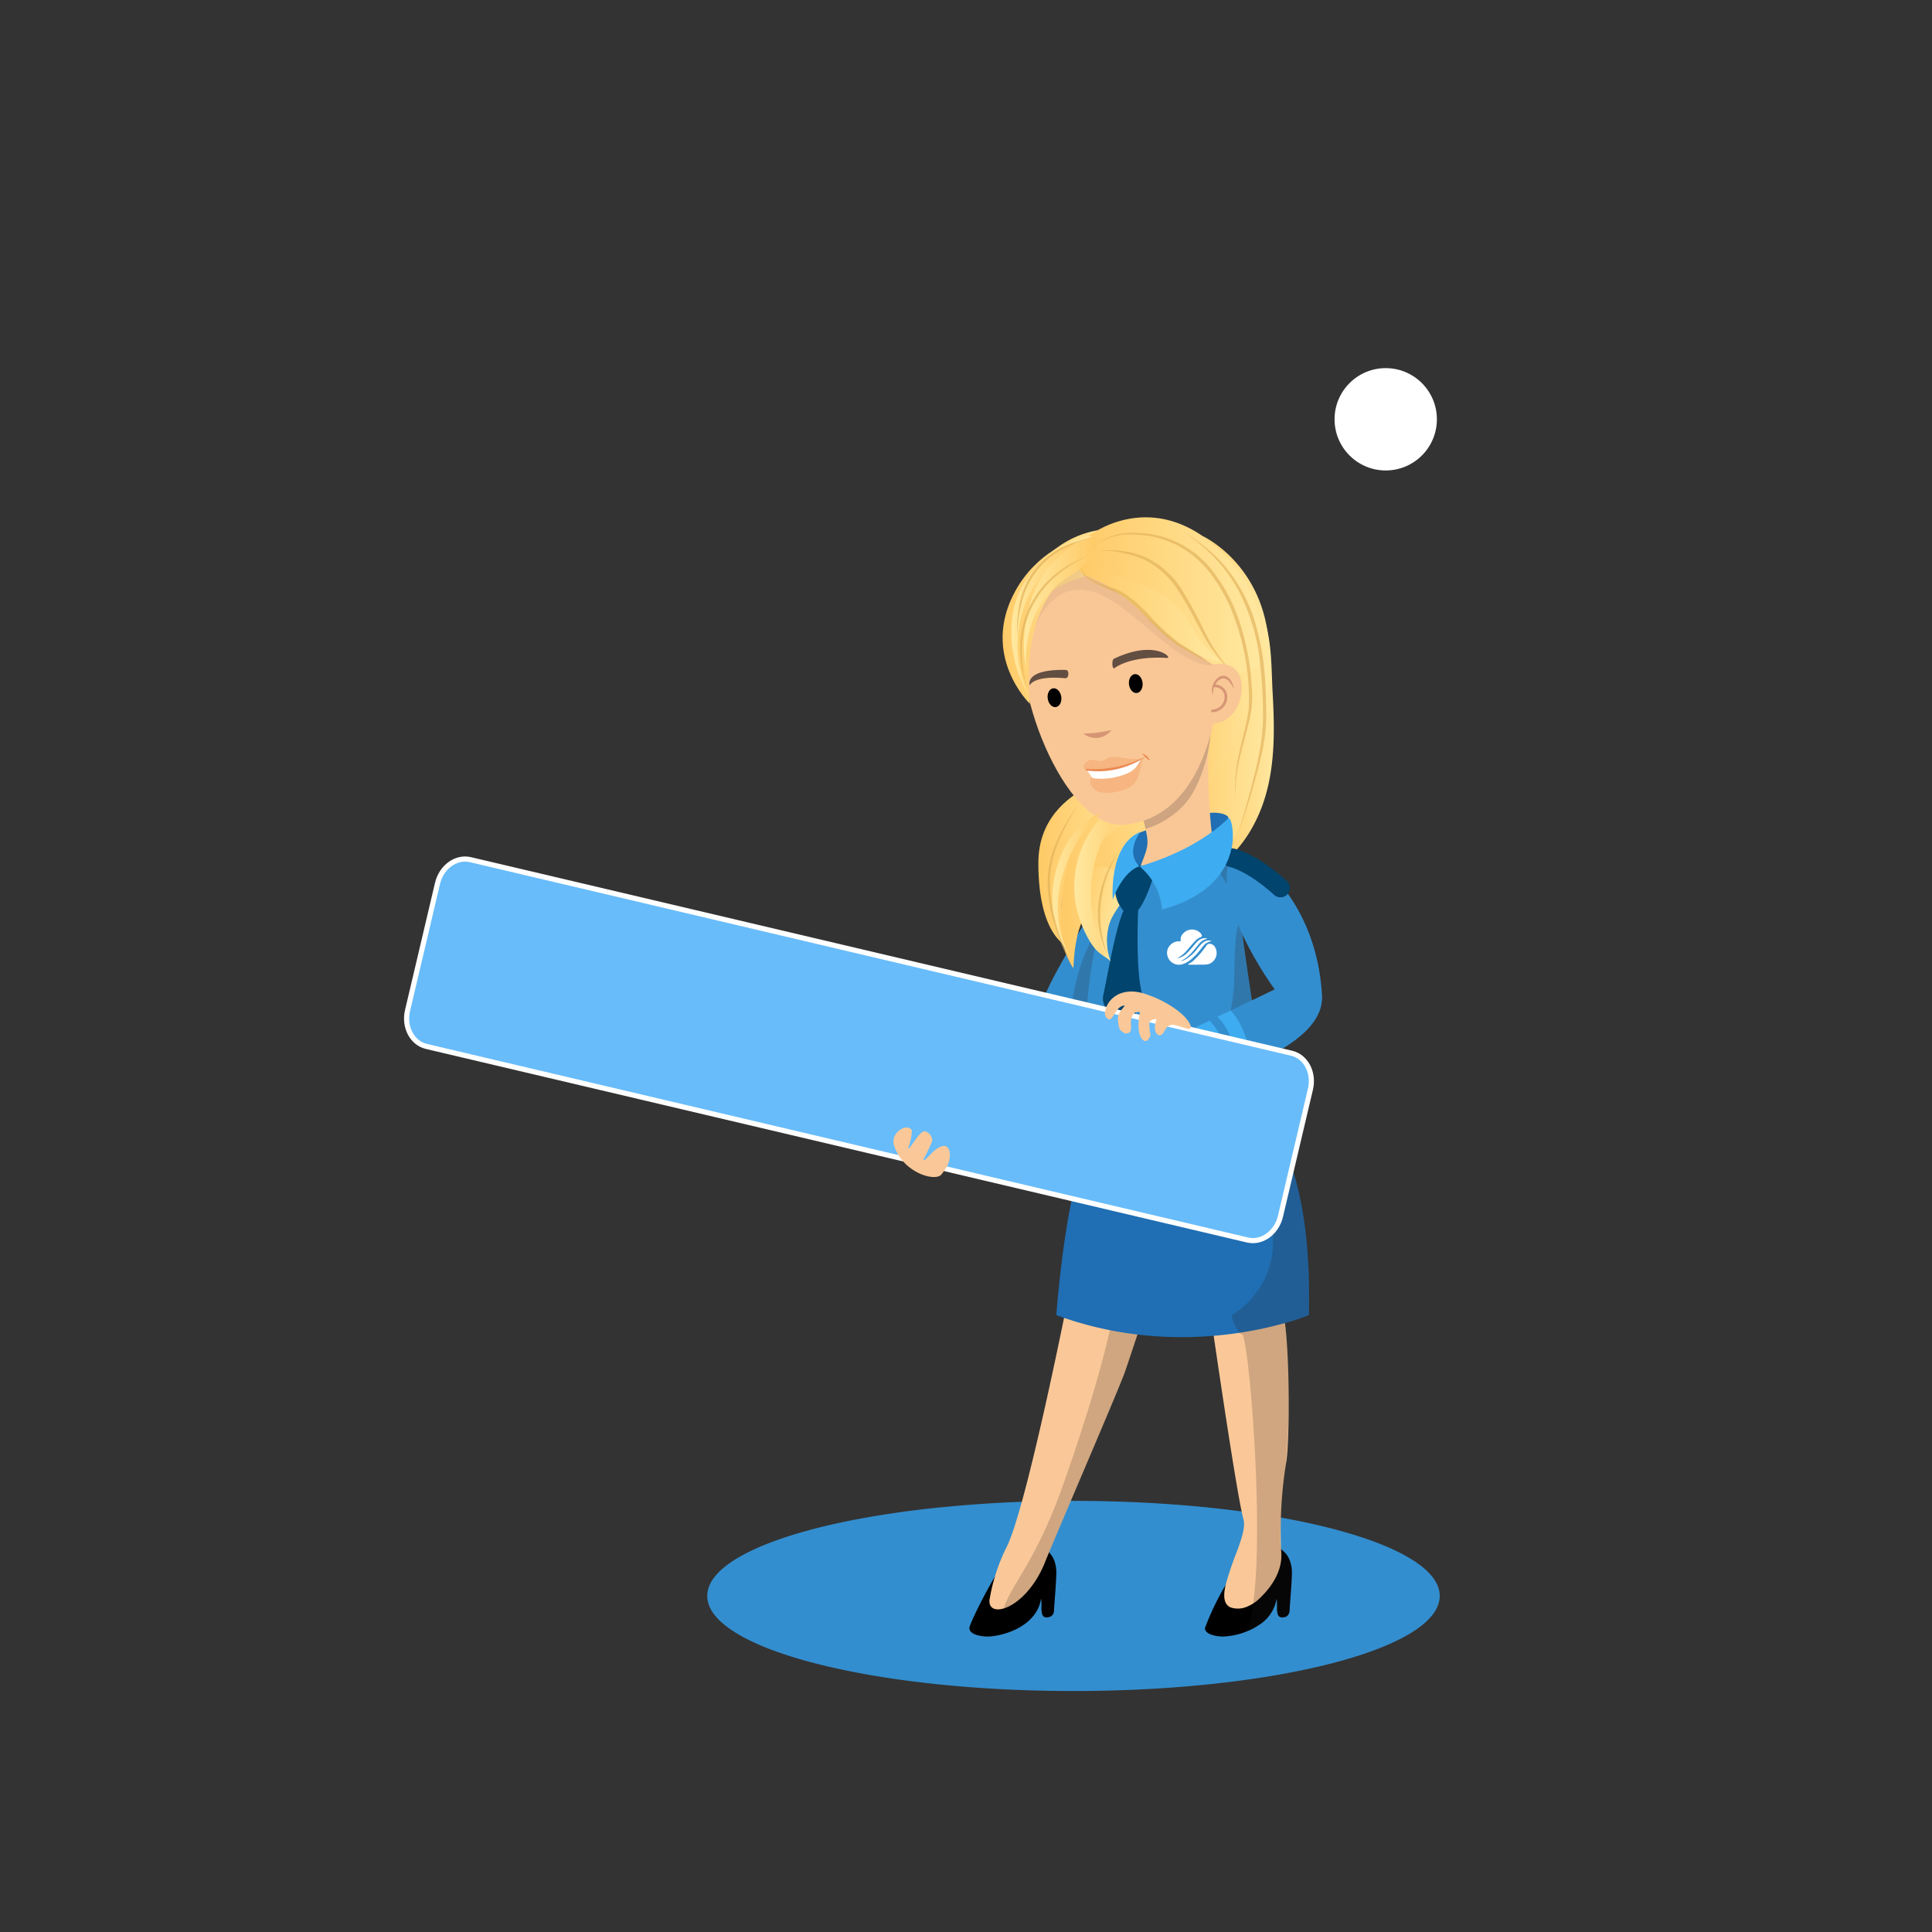<?xml version="1.0" encoding="utf-8"?>
<svg xmlns="http://www.w3.org/2000/svg" xmlns:xlink="http://www.w3.org/1999/xlink" id="Layer_1" data-name="Layer 1" viewBox="0 0 300 300">
  <rect x="0" y="0" width="300" height="300" fill="#333333" stroke="none"/>
  <defs>
    <style>.cls-1{fill:#fff;}.cls-2{fill:#338ecf;}.cls-3,.cls-6{fill:#231f20;}.cls-3,.cls-5{opacity:0.2;}.cls-4{fill:#fac898;}.cls-7{fill:#206eb3;}.cls-8{fill:url(#linear-gradient);}.cls-9{fill:#f7941d;}.cls-10{fill:#01446d;}.cls-11,.cls-12,.cls-33{fill:none;stroke-linecap:round;stroke-linejoin:round;}.cls-11{stroke:#ecaa7e;stroke-width:0.366px;}.cls-12{stroke:#01446d;stroke-width:2.931px;}.cls-13{fill:#d1ad57;}.cls-14{fill:url(#linear-gradient-2);}.cls-15{fill:url(#linear-gradient-3);}.cls-16{fill:url(#linear-gradient-4);}.cls-17{fill:url(#linear-gradient-5);}.cls-18{fill:url(#linear-gradient-6);}.cls-19{fill:url(#linear-gradient-7);}.cls-20{fill:url(#linear-gradient-8);}.cls-21{fill:url(#linear-gradient-9);}.cls-22{opacity:0.7;}.cls-23{fill:url(#linear-gradient-10);}.cls-24{fill:#f9c796;}.cls-25,.cls-26{fill:#cea580;}.cls-26,.cls-27{opacity:0.3;}.cls-27,.cls-28{fill:#ec8952;}.cls-29{fill:#d69675;}.cls-30{fill:url(#linear-gradient-11);}.cls-31{fill:url(#linear-gradient-12);}.cls-32{fill:url(#linear-gradient-13);}.cls-33{stroke:#d69675;stroke-width:0.421px;}.cls-34{fill:#634e42;}.cls-35{fill:url(#linear-gradient-14);}.cls-36{fill:url(#linear-gradient-15);}.cls-37{fill:url(#linear-gradient-16);}.cls-38{fill:url(#linear-gradient-17);}.cls-39{fill:url(#linear-gradient-18);}.cls-40{fill:url(#linear-gradient-19);}.cls-41{fill:url(#linear-gradient-20);}.cls-42{fill:url(#linear-gradient-21);}.cls-43{fill:url(#linear-gradient-22);}.cls-44{fill:url(#linear-gradient-23);}.cls-45{fill:#3eacf0;}.cls-46{fill:#68bcfa;stroke:#fff;stroke-miterlimit:10;stroke-width:0.798px;}</style>
    <linearGradient id="linear-gradient" x1="188.141" y1="115.978" x2="197.796" y2="115.978" gradientUnits="userSpaceOnUse">
      <stop offset="0" stop-color="#ffca67"/>
      <stop offset="1" stop-color="#ffe8a0"/>
    </linearGradient>
    <linearGradient id="linear-gradient-2" x1="161.235" y1="133.216" x2="177.721" y2="133.216" xlink:href="#linear-gradient"/>
    <linearGradient id="linear-gradient-3" x1="164.721" y1="135.77" x2="183.69" y2="135.77" xlink:href="#linear-gradient"/>
    <linearGradient id="linear-gradient-4" x1="182.538" y1="115.198" x2="196.056" y2="115.198" xlink:href="#linear-gradient"/>
    <linearGradient id="linear-gradient-5" x1="182.333" y1="109.123" x2="197.149" y2="109.123" xlink:href="#linear-gradient"/>
    <linearGradient id="linear-gradient-6" x1="158.049" y1="96.262" x2="172.839" y2="96.262" xlink:href="#linear-gradient"/>
    <linearGradient id="linear-gradient-7" x1="167.778" y1="132.705" x2="186.773" y2="132.705" xlink:href="#linear-gradient"/>
    <linearGradient id="linear-gradient-8" x1="-157.051" y1="275.783" x2="-149.868" y2="275.783" gradientTransform="translate(378.237 -95.906) rotate(12.076)" xlink:href="#linear-gradient"/>
    <linearGradient id="linear-gradient-9" x1="166.814" y1="136.171" x2="176.436" y2="136.171" gradientUnits="userSpaceOnUse">
      <stop offset="0" stop-color="#ffe8a0"/>
      <stop offset="1" stop-color="#ffca67"/>
    </linearGradient>
    <linearGradient id="linear-gradient-10" x1="170.466" y1="140.613" x2="173.641" y2="140.613" gradientUnits="userSpaceOnUse">
      <stop offset="0" stop-color="#e3b259"/>
      <stop offset="1" stop-color="#e3b45f"/>
    </linearGradient>
    <linearGradient id="linear-gradient-11" x1="167.25" y1="92.355" x2="195.854" y2="92.355" xlink:href="#linear-gradient"/>
    <linearGradient id="linear-gradient-12" x1="155.683" y1="96.268" x2="169.898" y2="96.268" xlink:href="#linear-gradient"/>
    <linearGradient id="linear-gradient-13" x1="170.468" y1="94.826" x2="191.409" y2="94.826" xlink:href="#linear-gradient-10"/>
    <linearGradient id="linear-gradient-14" x1="167.623" y1="94.03" x2="189.535" y2="94.03" xlink:href="#linear-gradient"/>
    <linearGradient id="linear-gradient-15" x1="158.984" y1="93.777" x2="170.189" y2="93.777" xlink:href="#linear-gradient-9"/>
    <linearGradient id="linear-gradient-16" x1="157.034" y1="96.176" x2="167.291" y2="96.176" xlink:href="#linear-gradient-9"/>
    <linearGradient id="linear-gradient-17" x1="163.407" y1="137.169" x2="171.217" y2="137.169" xlink:href="#linear-gradient-9"/>
    <linearGradient id="linear-gradient-18" x1="158.351" y1="96.593" x2="169.188" y2="96.593" xlink:href="#linear-gradient-10"/>
    <linearGradient id="linear-gradient-19" x1="157.761" y1="91.141" x2="169.429" y2="91.141" xlink:href="#linear-gradient-10"/>
    <linearGradient id="linear-gradient-20" x1="162.658" y1="137.674" x2="167.559" y2="137.674" xlink:href="#linear-gradient-10"/>
    <linearGradient id="linear-gradient-21" x1="169.429" y1="103.501" x2="194.489" y2="103.501" xlink:href="#linear-gradient-10"/>
    <linearGradient id="linear-gradient-22" x1="183.583" y1="105.64" x2="196.654" y2="105.64" xlink:href="#linear-gradient-10"/>
    <linearGradient id="linear-gradient-23" x1="167.674" y1="95.673" x2="188.793" y2="95.673" xlink:href="#linear-gradient-10"/>
  </defs>
  <circle class="cls-1" cx="215.174" cy="65.108" r="7.945"/>
  <path class="cls-2" d="M223.561,247.818c0,8.153-25.462,14.762-56.869,14.762-19.872,0-37.366-2.645-47.532-6.653-5.901-2.329-9.337-5.115-9.337-8.109,0-5.023,9.671-9.463,24.448-12.127.529-.097,1.068-.189,1.611-.281,2.237-.374,4.586-.713,7.027-1.005.102-.01.199-.024.301-.034.602-.073,1.203-.141,1.815-.204a204.167,204.167,0,0,1,21.667-1.111c5.814,0,11.423.228,16.708.65.286.019.568.044.849.068,2.485.209,4.896.461,7.221.752.539.068,1.077.141,1.606.214C211.196,237.205,223.561,242.136,223.561,247.818Z"/>
  <path class="cls-2" d="M172.747,136.239s-8.148,12.965-10.237,17.728c-2.089,4.764,7.305,3.708,7.305,3.708l4.139-20.425Z"/>
  <path class="cls-3" d="M175.495,138.712c-.367.367-8.062,5.222-9.252,18.963-.337,3.889.156-1.17,5.13,3.389.092,0,.361-.183.366-.275C172.192,153.186,172.656,145.766,175.495,138.712Z"/>
  <path d="M187.104,252.804c0,1.015,1.792,1.315,2.789,1.315a10.771,10.771,0,0,0,4.005-.923,9.606,9.606,0,0,0,1.502-.81,5.981,5.981,0,0,0,2.825-4.141,3.858,3.858,0,0,1,.073.868c0,.158-.004.311-.004.465,0,.762.051,1.565.748,1.565,1.235,0,1.217-.927,1.217-1.455,0-.044.344-4.174.344-5.515a4.986,4.986,0,0,0-.421-2.081,3.625,3.625,0,0,0-1.257-1.513,3.969,3.969,0,0,0-2.287-.671,3.467,3.467,0,0,0-1.319.308c-.169.073-.322.15-.458.224a5.492,5.492,0,0,0-.539.337c-.022,0-.04-.004-.062-.004a1.041,1.041,0,0,0-.601.348c-.077.073-.158.154-.242.249a30.053,30.053,0,0,0-3.107,4.756A41.418,41.418,0,0,0,187.104,252.804Z"/>
  <path d="M161.648,248.213a4.448,4.448,0,0,1,.071.9c0,.156-.003.312-.003.467,0,.761.051,1.563.747,1.563,1.234,0,1.216-.926,1.216-1.455,0-.043.345-4.175.345-5.515,0-2.619-1.645-4.267-3.965-4.267a4.584,4.584,0,0,0-2.316.868l-.061-.001c-1.495,0-7.158,11.183-7.158,12.028,0,1.017,1.794,1.316,2.788,1.316,2.3,0,7.687-1.503,8.335-5.876Z"/>
  <path class="cls-4" d="M193.095,235.97c.308,1.088-.293,2.957-1.033,4.973a48.116,48.116,0,0,0-1.752,5.185c-.374,1.638-.319,2.95.74,3.459a3.589,3.589,0,0,0,2.81-.205,5.326,5.326,0,0,0,.733-.396,6.064,6.064,0,0,0,.916-.711c2.298-2.162,3.349-4.371,3.455-6.394a6.92,6.92,0,0,0-.007-.781c-.011-.169-.022-.341-.033-.52a67.919,67.919,0,0,1,.766-13.349c.506-2.264.674-15.449-.169-21.788a10.84,10.84,0,0,0-.685-2.942c-.641-1.283-2.532-1.268-4.562-.799a25.186,25.186,0,0,0-3.584,1.169c-1.561.627-2.712,1.22-2.712,1.22s.183,1.279.484,3.331C189.563,214.956,192.23,232.896,193.095,235.97Z"/>
  <path class="cls-4" d="M155.855,249.758c1.942-.583,4.72-2.939,6.431-7.226,1.557-3.906,11.513-26.962,12.396-29.527.887-2.565,2.928-8.794,2.928-8.794-.348-1.154-1.971-1.785-3.906-2.122a38.353,38.353,0,0,0-7.911-.26s-6.347,32-9.436,38.292a28.856,28.856,0,0,0-2.712,8.336C153.553,249.714,154.502,250.165,155.855,249.758Z"/>
  <g class="cls-5">
    <path class="cls-6" d="M155.855,249.758c1.942-.583,4.72-2.939,6.431-7.226,1.557-3.906,11.513-26.962,12.396-29.527.887-2.565,2.928-8.794,2.928-8.794-.348-1.154-1.971-1.785-3.906-2.122-1.151.843-.513,5.324-8.435,27.955C160.871,242.613,157.053,245.885,155.855,249.758Z"/>
  </g>
  <path class="cls-7" d="M164.026,204.212c.399.147.799.29,1.198.425a54.809,54.809,0,0,0,7.12,1.913c1.451.289,2.88.509,4.273.674a58.468,58.468,0,0,0,11.847.198c.564-.048,1.114-.099,1.649-.161q1.22-.137,2.349-.308a57.453,57.453,0,0,0,7.061-1.51,34.999,34.999,0,0,0,3.712-1.231c.612-21.986-5.497-28.582-5.497-28.582q-2.567-.093-4.848-.136c-.07,0-.139-.004-.209-.004-.363-.007-.718-.011-1.07-.018-5.562-.07-9.835.088-13.078.337-.37.026-.729.055-1.07.084-1.814.161-3.268.352-4.419.539-.432.07-.821.143-1.169.212-.41.077-.766.158-1.074.227a9.563,9.563,0,0,0-1.631.498C165.4,184.608,164.026,204.212,164.026,204.212Z"/>
  <path class="cls-8" d="M197.614,107.591c.281,5.036.391,10.148-.852,15.055s-3.987,9.649-8.419,12.508a16.066,16.066,0,0,1,.369-6.539c1.194-5.563,3.154-10.951,4.75-16.425a73.561,73.561,0,0,0,1.956-8.18c.235-1.376.415-2.76.52-4.15.059-.785-.25-2.587.566-3.059C197.512,100.156,197.421,104.121,197.614,107.591Z"/>
  <path class="cls-2" d="M197.388,173.799c-1.606.525-3.131.974-4.57,1.363-.098.03-.184.051-.269.073-.316.085-.628.167-.935.239a48.99,48.99,0,0,1-13.121,1.683c-.367-.009-.722-.026-1.064-.047a22.448,22.448,0,0,1-4.382-.675c-.427-.111-.811-.231-1.157-.35-.397-.137-.752-.273-1.051-.41a6.696,6.696,0,0,1-1.559-.897q-.122-1.031-.218-2.037c-.038-.419-.081-.833-.115-1.243-.077-.88-.137-1.738-.192-2.588l-.026-.461c-.021-.393-.043-.782-.06-1.166-.149-3.174-.137-6.108-.009-8.812a73.177,73.177,0,0,1,1.448-11.652,52.867,52.867,0,0,1,2.294-7.953c.299-.782.589-1.474.867-2.084.158-.363.295-.658.431-.935l.026-.051c.256-.53.491-.965.688-1.32a11.662,11.662,0,0,1,.671-1.102s.35-.068.952-.175l.056-.009c1.491-.261,4.254-.718,7.077-1.025.931-.098,1.867-.184,2.763-.239.585-.038,1.153-.064,1.691-.068.098-.004.196-.004.29-.004h.128a16.183,16.183,0,0,1,1.713.077,5.857,5.857,0,0,1,1.362.269,2.09,2.09,0,0,1,.5.235.877.877,0,0,1,.376.431.823.823,0,0,1,.004.508,27.339,27.339,0,0,0,.269,6.317c.009.111.021.222.034.333.137,1.251.303,2.631.491,4.088.034.235.06.47.094.709.004.034.013.073.017.107.427,3.259.953,6.868,1.495,10.4.295,1.935.589,3.848.88,5.668.038.231.073.44.102.649q.192,1.23.384,2.392l.103.615c.047.299.094.585.141.867.056.363.115.722.171,1.068.325,1.999.572,3.46.722,4.357.017.107.034.209.051.312l.021.12c.013.06.021.12.03.175C197.243,172.97,197.388,173.799,197.388,173.799Z"/>
  <path d="M169.061,172.739l.11,4.632a9.024,9.024,0,0,0,1.601.52,30.037,30.037,0,0,0,7.684.454,116.729,116.729,0,0,0,14.72-1.814c2.756-.498,4.562-.901,4.562-.901l-.733-4.082-.051-.293c-1.462.414-2.931.759-4.39,1.041q-.94.187-1.869.333a70.326,70.326,0,0,1-12.092.846,73.987,73.987,0,0,1-7.655-.48C169.742,172.856,169.061,172.739,169.061,172.739Z"/>
  <path class="cls-9" d="M177.76,172.55l-5.955-.178a.869.869,0,0,0-.894.843l-.147,4.927a.869.869,0,0,0,.843.894l5.955.178a.869.869,0,0,0,.894-.842l.147-4.927A.869.869,0,0,0,177.76,172.55Zm-.348,5.108a.629.629,0,0,1-.647.61l-4.309-.129a.629.629,0,0,1-.61-.647l.106-3.565a.629.629,0,0,1,.647-.61l4.309.129a.628.628,0,0,1,.61.647Z"/>
  <g class="cls-5">
    <path class="cls-6" d="M189.332,166.835c3.851-1.565,5.621-2.173,6.435-2.803-.128-.769-.256-1.568-.385-2.389-.322-2.012-.656-4.152-.986-6.317-.539-3.532-1.066-7.142-1.495-10.396-.004-.04-.011-.077-.015-.114-.033-.238-.062-.473-.095-.707-.876-2.514-1.098,3.957-1.148,7.847a25.069,25.069,0,0,1-.385,4.076Z"/>
  </g>
  <path class="cls-10" d="M176.735,141.23s-.431,9.115.551,12.854a2.471,2.471,0,0,1-.181,1.759l-2.868,5.598a.466.466,0,0,1-.847-.037l-1.952-5.432a2.435,2.435,0,0,1-.118-1.465c.605-2.632,2.13-12.103,3.632-13.964C176.724,138.345,176.735,141.23,176.735,141.23Z"/>
  <g class="cls-5">
    <path class="cls-6" d="M205.277,154.45a7.231,7.231,0,0,1-1.32,4.318,22.884,22.884,0,0,1-8.09,5.881c.047.299.094.585.141.867.056.363.115.722.171,1.068.325,1.999.572,3.46.722,4.357.03.162.051.303.073.431.013.06.021.12.03.175.051.282.077.427.077.427,1.388,7.637,6.787,9.563,6.155,32.235a34.276,34.276,0,0,1-3.712,1.234c2.123,15.966-1.905,34.003-.367,35.306,1.973,1.409,1.324,6.027,1.324,5.98-.282,2.759.073,4.959-1.67,4.378-.773-.235-.384-1.943-.585-2.896,0,1.747-1.7,3.524-3.229,4.425-1.619,1.029-1.029.893-.406-3.648,1.755-12.592-.747-41.803-1.743-41.803-.572,0-1.568-2.127-1.568-2.939a14.297,14.297,0,0,0,2.994-2.546c7.129-7.949,1.175-18.144-1.081-25.175-.158-.504-.282-.957-.376-1.367-.636-2.763.026-3.631-.269-6.266-.359-3.306-3.951-.871-5.224-1.187a.542.542,0,0,1-.436-.53,6.464,6.464,0,0,0-.342-1.209c-.265-1.008.273-1.811,7.065-4.301.598-.218,1.153-.44,1.666-.675,11.473-5.138,2.892-13.553-3.011-21.305-.602-.786-1.175-1.563-1.691-2.328-.393-.577-.756-1.149-1.081-1.713a16.129,16.129,0,0,1-.952-1.931c-.252-.632-.615-1.281-.918-1.862-.466-.884-.799-1.615-.44-1.884.564-.423.987-.747,1.316-1.004.064-.051.124-.098.184-.141,1.495-1.179.495-.547,2.072-1.794.171.06.329.384.474.837a9.127,9.127,0,0,1-.111,4.327c-.099-.084-.179-.484-.043-.395.15-.205.537-.019,1.042.053.051.026.098.043.145.064a.643.643,0,0,1,.077.038,18.352,18.352,0,0,1,7.022,5.924.923.923,0,0,1,.06.077,31.493,31.493,0,0,1,4.775,9.461A21.645,21.645,0,0,1,205.277,154.45Z"/>
  </g>
  <path class="cls-4" d="M182.971,161.051a37.036,37.036,0,0,1-6.149,0c-.88,0-4.818.204-4.756.565.265,1.536,2.273,1.536,4.382,1.536A13.002,13.002,0,0,0,182.971,161.051Z"/>
  <path class="cls-4" d="M184.881,160.606c-13.965,2.494-20.297,7.883-4.411,7.883,2.581,0,6.572-.28,6.572-2.858A8.327,8.327,0,0,0,184.881,160.606Z"/>
  <path class="cls-11" d="M181.277,166.468a19.296,19.296,0,0,0-5.519,1.42"/>
  <path class="cls-2" d="M205.29,154.698c.258,6.831-11.805,11.268-18.375,13.117-1.049-9.641-7.436-5.33.927-9.341.057,0,2.483-1.193,10.089-4.844-3.802-5.3-10.507-17.079-5.877-21.709C198.258,134.744,204.701,142.947,205.29,154.698Z"/>
  <path class="cls-12" d="M191.285,133.201s2.952.53,7.547,4.673"/>
  <path class="cls-12" d="M177.252,132.567s-2.81,1.047-6.594,5.942"/>
  <path class="cls-11" d="M180.047,164.209c-3.528.252-7.385,2.326-7.909,2.993"/>
  <path class="cls-13" d="M196.026,124.069c-.043.163-.083.329-.128.49C195.942,124.398,195.982,124.232,196.026,124.069Z"/>
  <path class="cls-13" d="M193.157,126.437c.059-.004.187-.015.374-.04Z"/>
  <path class="cls-14" d="M177.702,119.563s-16.467,1.402-16.467,14.449c0,11.136,4.348,12.857,4.348,12.857s-3.644-10.258,4.629-15.389S177.702,119.563,177.702,119.563Z"/>
  <path class="cls-15" d="M182.319,121.189s-13.866,3.62-15.921,10.628-2.509,14.608.286,18.535c0,0,.119-8.421,3.281-9.277S188.269,130.153,182.319,121.189Z"/>
  <path class="cls-16" d="M193.728,97.072s3.14,5.251,2.126,10.576-2.744,22.125-9.172,25.253-3.461-12.173-3.461-12.173l6.674-17.014Z"/>
  <path class="cls-17" d="M186.763,83.248s9.561,4.338,10.302,17.147-3.584,27.771-6.304,30.892-8.429,3.711-8.429,3.711l1.013-7.678S207.114,103.231,186.763,83.248Z"/>
  <path class="cls-18" d="M170.416,82.346a14.887,14.887,0,0,0-12.286,14.203c-.865,12.599,5.438,13.629,5.438,13.629l9.27-16.208Z"/>
  <path class="cls-19" d="M181.639,125.262s-12.897,2.805-13.813,11.505,11.509-2.128,11.509-2.128l7.438-4.454Z"/>
  <path class="cls-20" d="M168.185,135.922c-.968,1.97-.707,5.519.19,7.45.487,1.048.917,2.175,1.466,3.19a7.322,7.322,0,0,0,1.185,1.613c.286.295,1.337.846,1.459,1.162a9.279,9.279,0,0,1-.368-5.348c.415-1.85,1.586-2.972,2.409-4.588.913-1.794-.132-3.695-1.998-4.478-1.249-.524-3.596-.392-4.301.916Q168.206,135.881,168.185,135.922Z"/>
  <path class="cls-21" d="M166.93,135.786a15.106,15.106,0,0,1,2.834-7.311,12.199,12.199,0,0,1,6.672-4.5,16.341,16.341,0,0,0-5.776,7.77,20.714,20.714,0,0,0,1.081,16.621c-1.842-.038-3.525-4.047-4.011-5.384A15.637,15.637,0,0,1,166.93,135.786Z"/>
  <g class="cls-22">
    <path class="cls-23" d="M172.18,148.726a14.586,14.586,0,0,1-1.429-4.009,15.014,15.014,0,0,1-.205-4.273,16.662,16.662,0,0,1,.984-4.162,18.667,18.667,0,0,1,1.953-3.783,25.346,25.346,0,0,0-1.684,3.878,17.804,17.804,0,0,0-.884,4.102A17,17,0,0,0,172.18,148.726Z"/>
  </g>
  <path class="cls-7" d="M190.489,126.643c-2.219-1.293-6.422.488-11.062,1.843-2.238.654-3.49.894-3.596,2.664-.336,5.612,1.236,3.508,5.769,2.228,4.858-1.371,4.266-1.787,4.266-1.787S192.083,127.572,190.489,126.643Z"/>
  <path class="cls-24" d="M188.346,130.798c-1.855,4.356-6.496,6.664-6.866,4.454-.135-.807-4.719.152-4.431-.614,1.008-2.679,1.358-3.236.983-5.209a21.299,21.299,0,0,0-1.727-5.197c-.176-7.185,11.836-11.171,11.836-11.171a28.885,28.885,0,0,0-.519,6.514A84.09,84.09,0,0,0,188.346,130.798Z"/>
  <path class="cls-25" d="M188.141,113.061c-.323,1.18-.141-.485-.181.78-.099,3.213-1.739,8.524-3.957,10.975a13.462,13.462,0,0,1-6.115,3.893,8.411,8.411,0,0,0-2.235-4.451C175.477,117.074,188.141,113.061,188.141,113.061Z"/>
  <path class="cls-24" d="M170.037,89.217s-8.181.912-10.63,7.72c-3.049,8.476,5.76,31.94,15.097,31.131,12.45-1.078,14.995-17.716,14.666-24.149S182.727,88.007,170.037,89.217Z"/>
  <path class="cls-26" d="M190.358,103.075c-7.188,2.617-15.205-11.408-22.6-11.516-5.596-.082-8.121,7.25-8.244,11.104l-.055.021a11.639,11.639,0,0,1-.11-1.659c0-8.36,5.884-15.89,14.021-15.89,9.903,0,16.206,10.664,16.206,16.212C189.576,101.905,190.489,102.502,190.358,103.075Z"/>
  <path class="cls-27" d="M168.547,119.517a.661.661,0,0,1-.213-.778,1.283,1.283,0,0,1,.555-.533,1.543,1.543,0,0,1,.61-.235,2.85,2.85,0,0,1,.894.146,1.665,1.665,0,0,0,1.043-.068c.186-.086.343-.22.524-.317a2.863,2.863,0,0,1,1.638-.173,16.515,16.515,0,0,0,3.481.281c.402-.052.458-.214-.184.264a3.649,3.649,0,0,1-1.06.419c-.652.204-1.316.376-1.983.53a17.67,17.67,0,0,1-4.365.607A1.645,1.645,0,0,1,168.547,119.517Z"/>
  <path class="cls-27" d="M169.519,120.703c-.548.421-.328,2.808,3.158,2.368,5.632-.711,3.585-4.294,5.212-5.612-.006.01-.233.165-.238.175-.177.109-1.062.54-1.155.612C173.538,120.541,169.647,120.605,169.519,120.703Z"/>
  <path class="cls-1" d="M177.187,117.906c-.675.896-.647,2.175-4.622,2.897a10.026,10.026,0,0,1-2.721.053.45.45,0,0,1-.309-.157,6.539,6.539,0,0,0-.863-1.173,16.031,16.031,0,0,0,4.285-.195C176.354,118.685,177.187,117.906,177.187,117.906Z"/>
  <path class="cls-28" d="M168.547,119.517c.218-.211.412-.079.618-.109A17.157,17.157,0,0,0,177.938,117.439a13.09,13.09,0,0,1-8.787,2.258c-.202-.049-.415.058-.604-.18Z"/>
  <path class="cls-28" d="M178.579,118.133a4.413,4.413,0,0,1-1.233-1.147,2.071,2.071,0,0,1,1.233,1.147Z"/>
  <ellipse cx="163.741" cy="108.339" rx="1.061" ry="1.474" transform="translate(-14.439 25.874) rotate(-8.655)"/>
  <ellipse cx="176.363" cy="106.145" rx="1.061" ry="1.474" transform="translate(-10.462 19.733) rotate(-6.22)"/>
  <path class="cls-29" d="M168.211,113.894a18.5,18.5,0,0,0,4.385-.549,3.039,3.039,0,0,1-4.385.549Z"/>
  <path class="cls-30" d="M169.007,83.262s-3.955,3.293,0,5.378,9.069,3.181,12.952,8.432c7.876,10.652,13.375,6.523,13.375,6.523s3.34-10.475-6.92-19.088S169.007,83.262,169.007,83.262Z"/>
  <path class="cls-31" d="M168.02,87.957s-9.698,3.061-8.103,21.329c0,0-7.749-7.466-2.281-17.482,3.233-5.922,8.899-8.242,11.371-8.541S168.02,87.957,168.02,87.957Z"/>
  <g class="cls-22">
    <path class="cls-32" d="M170.468,85.477l.934-.054.936.022a12.226,12.226,0,0,1,1.875.109c.616.117,1.249.176,1.854.349.595.207,1.214.363,1.793.615a13.316,13.316,0,0,1,5.613,4.979,74.008,74.008,0,0,1,3.582,6.584,25.688,25.688,0,0,0,4.152,6.149,21.716,21.716,0,0,1-4.528-5.945c-1.231-2.175-2.279-4.443-3.667-6.479a13.235,13.235,0,0,0-5.329-4.901A17.97,17.97,0,0,0,170.468,85.477Z"/>
  </g>
  <path class="cls-24" d="M185.81,107.989c.255,2.52.873,4.558,2.802,4.371s3.975-2.042,4.184-5.048c.177-2.536-.875-4.415-3.955-4.224C186.907,103.209,185.555,105.47,185.81,107.989Z"/>
  <path class="cls-29" d="M188.368,107.954c-.805-1.545,1.192-4.19,2.655-2.444a3.24,3.24,0,0,1,.588,1.505,5.175,5.175,0,0,0-.83-1.289c-1.31-1.259-2.639.951-2.414,2.229Z"/>
  <path class="cls-33" d="M188.278,110.385a2.16,2.16,0,0,0,2.078-2.015,1.698,1.698,0,0,0-1.758-1.866"/>
  <path class="cls-34" d="M173.031,103.767s2.349-1.978,8.209-1.604c.894.057-1.839-2.939-8.284.133C172.599,102.466,172.679,103.955,173.031,103.767Z"/>
  <path class="cls-34" d="M159.891,106.424s-.907-2.514,5.546-2.401c.521.009.493.595.41.947a.436.436,0,0,1-.451.347C160.433,104.86,159.891,106.424,159.891,106.424Z"/>
  <path class="cls-35" d="M168.092,87.456a1.408,1.408,0,0,0-.469.88c.006.523.581.856,1.085,1.081,1.001.446,2.016.87,2.978,1.386,3.215,1.726,5.702,4.397,8.383,6.795s5.799,4.637,9.467,5.123a18.841,18.841,0,0,1-4.028-4.563c-.623-.995-1.147-2.048-1.864-2.985-2.275-2.974-6.145-4.417-9.814-5.669a9.077,9.077,0,0,1-2.895-1.384,2.943,2.943,0,0,1-1.087-2.781C169.219,85.977,168.697,86.781,168.092,87.456Z"/>
  <path class="cls-36" d="M163.64,87.079a17.193,17.193,0,0,0-3.581,6.321,21.626,21.626,0,0,0-.683,10.83,18.508,18.508,0,0,1,.843-7.421,13.626,13.626,0,0,1,4.292-6.227c1.306-1.045,2.839-1.84,4.029-3.001a5.324,5.324,0,0,0,1.51-2.506,2.405,2.405,0,0,0,.032-1.456c-.293-.496-.597-.258-1.178-.056A13.061,13.061,0,0,0,163.64,87.079Z"/>
  <path class="cls-37" d="M158.826,94.833a18.204,18.204,0,0,0,1.029,13.354A19.315,19.315,0,0,1,157.039,97.748a15.544,15.544,0,0,1,.757-4.562c1.306-3.909,5.072-8.075,9.495-9.021C163.34,86.963,160.25,90.287,158.826,94.833Z"/>
  <path class="cls-38" d="M165.983,148.241c-5.14-10.228,2.584-20.593,5.234-22.144C162.991,129.429,161.293,142.018,165.983,148.241Z"/>
  <g class="cls-22">
    <path class="cls-39" d="M159.568,106.926a17.408,17.408,0,0,1-1.165-6.237,15.07,15.07,0,0,1,1.337-6.228,14.915,14.915,0,0,1,3.863-5.065,18.061,18.061,0,0,1,5.518-3.136,20.263,20.263,0,0,0-5.33,3.351,15.079,15.079,0,0,0-3.714,5.005,15.246,15.246,0,0,0-1.39,6.078A19.404,19.404,0,0,0,159.568,106.926Z"/>
  </g>
  <g class="cls-22">
    <path class="cls-40" d="M157.947,98.735a19.779,19.779,0,0,1,.418-5.216,13.075,13.075,0,0,1,2.118-4.809,12.257,12.257,0,0,1,3.966-3.445,16.768,16.768,0,0,1,4.94-1.718,19.77,19.77,0,0,0-4.798,1.965,12.42,12.42,0,0,0-3.807,3.415,13.31,13.31,0,0,0-2.142,4.659A24.139,24.139,0,0,0,157.947,98.735Z"/>
  </g>
  <g class="cls-22">
    <path class="cls-41" d="M167.406,124.997a36.549,36.549,0,0,0-3.136,5.962,16.291,16.291,0,0,0-1.237,6.531,26.277,26.277,0,0,0,1.144,6.603,37.232,37.232,0,0,0,2.507,6.258,31.526,31.526,0,0,1-2.764-6.179,24.678,24.678,0,0,1-1.247-6.673,15.879,15.879,0,0,1,1.319-6.653A30.081,30.081,0,0,1,167.406,124.997Z"/>
  </g>
  <g class="cls-22">
    <path class="cls-42" d="M169.613,84.992a9.383,9.383,0,0,1,6.727-2.245,15.348,15.348,0,0,1,7.024,1.742,15.743,15.743,0,0,1,5.423,4.835,25.79,25.79,0,0,1,3.409,6.43,39.338,39.338,0,0,1,1.784,7.048l.237,1.803c.063.603.099,1.208.149,1.812a19.971,19.971,0,0,1-.033,3.651c-.361,2.421-1.143,4.707-1.68,7.05a21.944,21.944,0,0,0-.753,7.141,22.08,22.08,0,0,1,.488-7.201c.485-2.364,1.223-4.682,1.521-7.043a36.732,36.732,0,0,0-2.234-14.07,25.265,25.265,0,0,0-3.294-6.322,15.868,15.868,0,0,0-5.221-4.761,15.064,15.064,0,0,0-6.824-1.845A9.25,9.25,0,0,0,169.613,84.992Z"/>
  </g>
  <g class="cls-22">
    <path class="cls-43" d="M183.733,82.522a31.837,31.837,0,0,1,5.063,3.884,24.24,24.24,0,0,1,6.317,11.023,38.8,38.8,0,0,1,1.178,6.301q.317,3.189.323,6.39a27.732,27.732,0,0,1-.575,6.383,101.549,101.549,0,0,1-3.57,12.255c.582-2.045,1.179-4.086,1.718-6.14.559-2.048,1.063-4.11,1.432-6.194a29.734,29.734,0,0,0,.49-6.298q-.03-3.179-.369-6.337A31.675,31.675,0,0,0,192.315,91.698a24.238,24.238,0,0,0-3.711-5.102A31.697,31.697,0,0,0,183.733,82.522Z"/>
  </g>
  <g class="cls-22">
    <path class="cls-44" d="M168.059,87.715a1.407,1.407,0,0,0,.397,1.488,5.142,5.142,0,0,0,1.357.903,29.695,29.695,0,0,0,3.077,1.244,7.704,7.704,0,0,1,1.552.716,14.476,14.476,0,0,1,1.38.987,28.619,28.619,0,0,1,2.469,2.289,32.053,32.053,0,0,0,4.828,4.519,55.128,55.128,0,0,1,5.501,3.769c-1.802-1.317-3.849-2.193-5.74-3.414a29.606,29.606,0,0,1-4.987-4.487,28.131,28.131,0,0,0-2.389-2.284A14.007,14.007,0,0,0,174.182,92.471a9.237,9.237,0,0,0-1.452-.725,28.943,28.943,0,0,1-3.047-1.401,5.33,5.33,0,0,1-1.336-1.043A1.439,1.439,0,0,1,168.059,87.715Z"/>
  </g>
  <path class="cls-10" d="M173.283,136.737a5.254,5.254,0,0,0,1.384,4.906c1.754,2.046,3.64-3.056,4.331-5.205a1.258,1.258,0,0,0-.55-1.472C177.136,134.192,174.586,133.274,173.283,136.737Z"/>
  <path class="cls-45" d="M191.118,132.197a10.309,10.309,0,0,1-1.623,3.451c-1.585,2.208-4.357,4.318-9.055,5.582a9.629,9.629,0,0,0-3.502-6.702,39.593,39.593,0,0,0,6.232-2.366,31.643,31.643,0,0,0,5.33-3.195c.064-.051.124-.098.184-.141a19.449,19.449,0,0,0,2.072-1.794c.132-.056.325.261.474.837A9.127,9.127,0,0,1,191.118,132.197Z"/>
  <path class="cls-45" d="M176.937,134.529s-2.361.426-4.148,5.144c0,0-.696-8.487,4.296-10.491C177.085,129.182,174.637,132.231,176.937,134.529Z"/>
  <path class="cls-1" d="M183.329,146.171c-0-.073.006-.151-.001-.228a1.285,1.285,0,0,1,.378-.977,1.833,1.833,0,0,1,2.106-.484,1.69,1.69,0,0,1,.613.422.974.974,0,0,1,.181.285c.063.16.018.238-.135.316a3.44,3.44,0,0,0-.53.287,4.308,4.308,0,0,0-.512.49c-.183.194-.355.399-.53.601-.207.238-.408.481-.62.715a4.16,4.16,0,0,1-1.312,1.076c-.091.042-.186.076-.277.119a2.5,2.5,0,0,0,.731-.18,2.826,2.826,0,0,0,.865-.588,13.372,13.372,0,0,0,1.022-1.13,7.226,7.226,0,0,1,.489-.567,2.122,2.122,0,0,1,.77-.559,1.423,1.423,0,0,1,.686-.069.79.79,0,0,1,.238.063c-.033.01-.065.022-.098.029a2.206,2.206,0,0,0-1.266.839c-.324.413-.663.815-1.005,1.214a6.119,6.119,0,0,1-1.12,1.009c-.206.145-.432.261-.65.39a2.133,2.133,0,0,0,.498-.148,3.845,3.845,0,0,0,.829-.529,6.106,6.106,0,0,0,.801-.719c.205-.234.401-.475.595-.718a4.98,4.98,0,0,1,.72-.763,1.404,1.404,0,0,1,1.172-.294c.053.009.106.02.172.032-.199.074-.382.134-.558.208a1.925,1.925,0,0,0-.737.579c-.321.393-.628.8-.962,1.181-.233.266-.503.501-.757.749a3.807,3.807,0,0,1-.746.558,2.855,2.855,0,0,1-1.127.415,1.846,1.846,0,0,1-2.009-1.548,1.734,1.734,0,0,1,.455-1.482,1.835,1.835,0,0,1,1.184-.592A4.184,4.184,0,0,1,183.329,146.171Z"/>
  <path class="cls-1" d="M184.461,149.761a4.305,4.305,0,0,1,.422-.282,1.81,1.81,0,0,0,.417-.294c.266-.253.529-.511.78-.779.212-.226.413-.464.606-.707.234-.295.461-.595.677-.903a.572.572,0,0,1,.625-.227.965.965,0,0,1,.698.527,1.797,1.797,0,0,1-.371,2.23,1.671,1.671,0,0,1-.991.443c-.135.011-.27.023-.406.024-.767.004-1.535.004-2.302.006l-.142 0Z"/>
  <path class="cls-45" d="M191.063,166.582c-.682.231-1.4.458-2.147.678-.326-4.544-1.986-6.761-3.177-7.779l2.103-1.008C189.205,159.92,190.664,162.412,191.063,166.582Z"/>
  <path class="cls-45" d="M194.237,165.376q-1.011.429-2.151.843c-.198-4.797-1.829-7.186-3.063-8.314l2.081-1C192.485,158.433,193.921,161.038,194.237,165.376Z"/>
  <path class="cls-46" d="M193.721,192.546l-127.51-30.057c-2.22-.523-3.53-3.023-2.926-5.584l4.65-19.728c.604-2.561,2.892-4.212,5.112-3.689l127.51,30.057c2.22.523,3.53,3.023,2.926,5.584l-4.65,19.728C198.23,191.418,195.941,193.069,193.721,192.546Z"/>
  <path class="cls-4" d="M146.143,182.416a9.836,9.836,0,0,0,1.016-1.529c.691-1.653.25-3.064-.684-2.935-1.214.167-2.196,1.651-2.887,2.155a.119.119,0,0,1-.181-.139,22.513,22.513,0,0,0,1.342-2.792,1.489,1.489,0,0,0-1.181-1.527c-.76.117-1.492,1.57-2.405,2.664a.074.074,0,0,1-.13-.068,8.518,8.518,0,0,0,.564-2.724.909.909,0,0,0-.497-.395c-.902-.347-2.848,1.003-2.257,2.789C140.222,182.091,145.114,183.502,146.143,182.416Z"/>
  <path class="cls-4" d="M178.517,154.59a8.1,8.1,0,0,0-1.872-.549c-2.903-.465-4.746,1.213-5.037,3.028a1.026,1.026,0,0,0,.555,1.225c.768.123,1.034-2.083,2.481-2.161-.403.701-1.17,1.093-1.031,2.411.085.812.1,1.536,1.133,1.927,1.293.052.761-1.265.853-1.837.126-.784.262-1.609,1.419-1.476-.646,3.137.178,4.388.791,4.486.28.045.583-.21.849-.902a10.231,10.231,0,0,1-.201-1.871c.08-.498.604-.616,1.1-.631-.021.273-.158.587-.206.886-.107.665.079,1.733.863,1.615.641-.097.723-1.81,2.039-1.599.58.093,2.0.588,2.126.608.369.059.485-.013.529-.286a.216.216,0,0,0-.007-.095C184.328,157.374,180.448,155.208,178.517,154.59Z"/>
</svg>